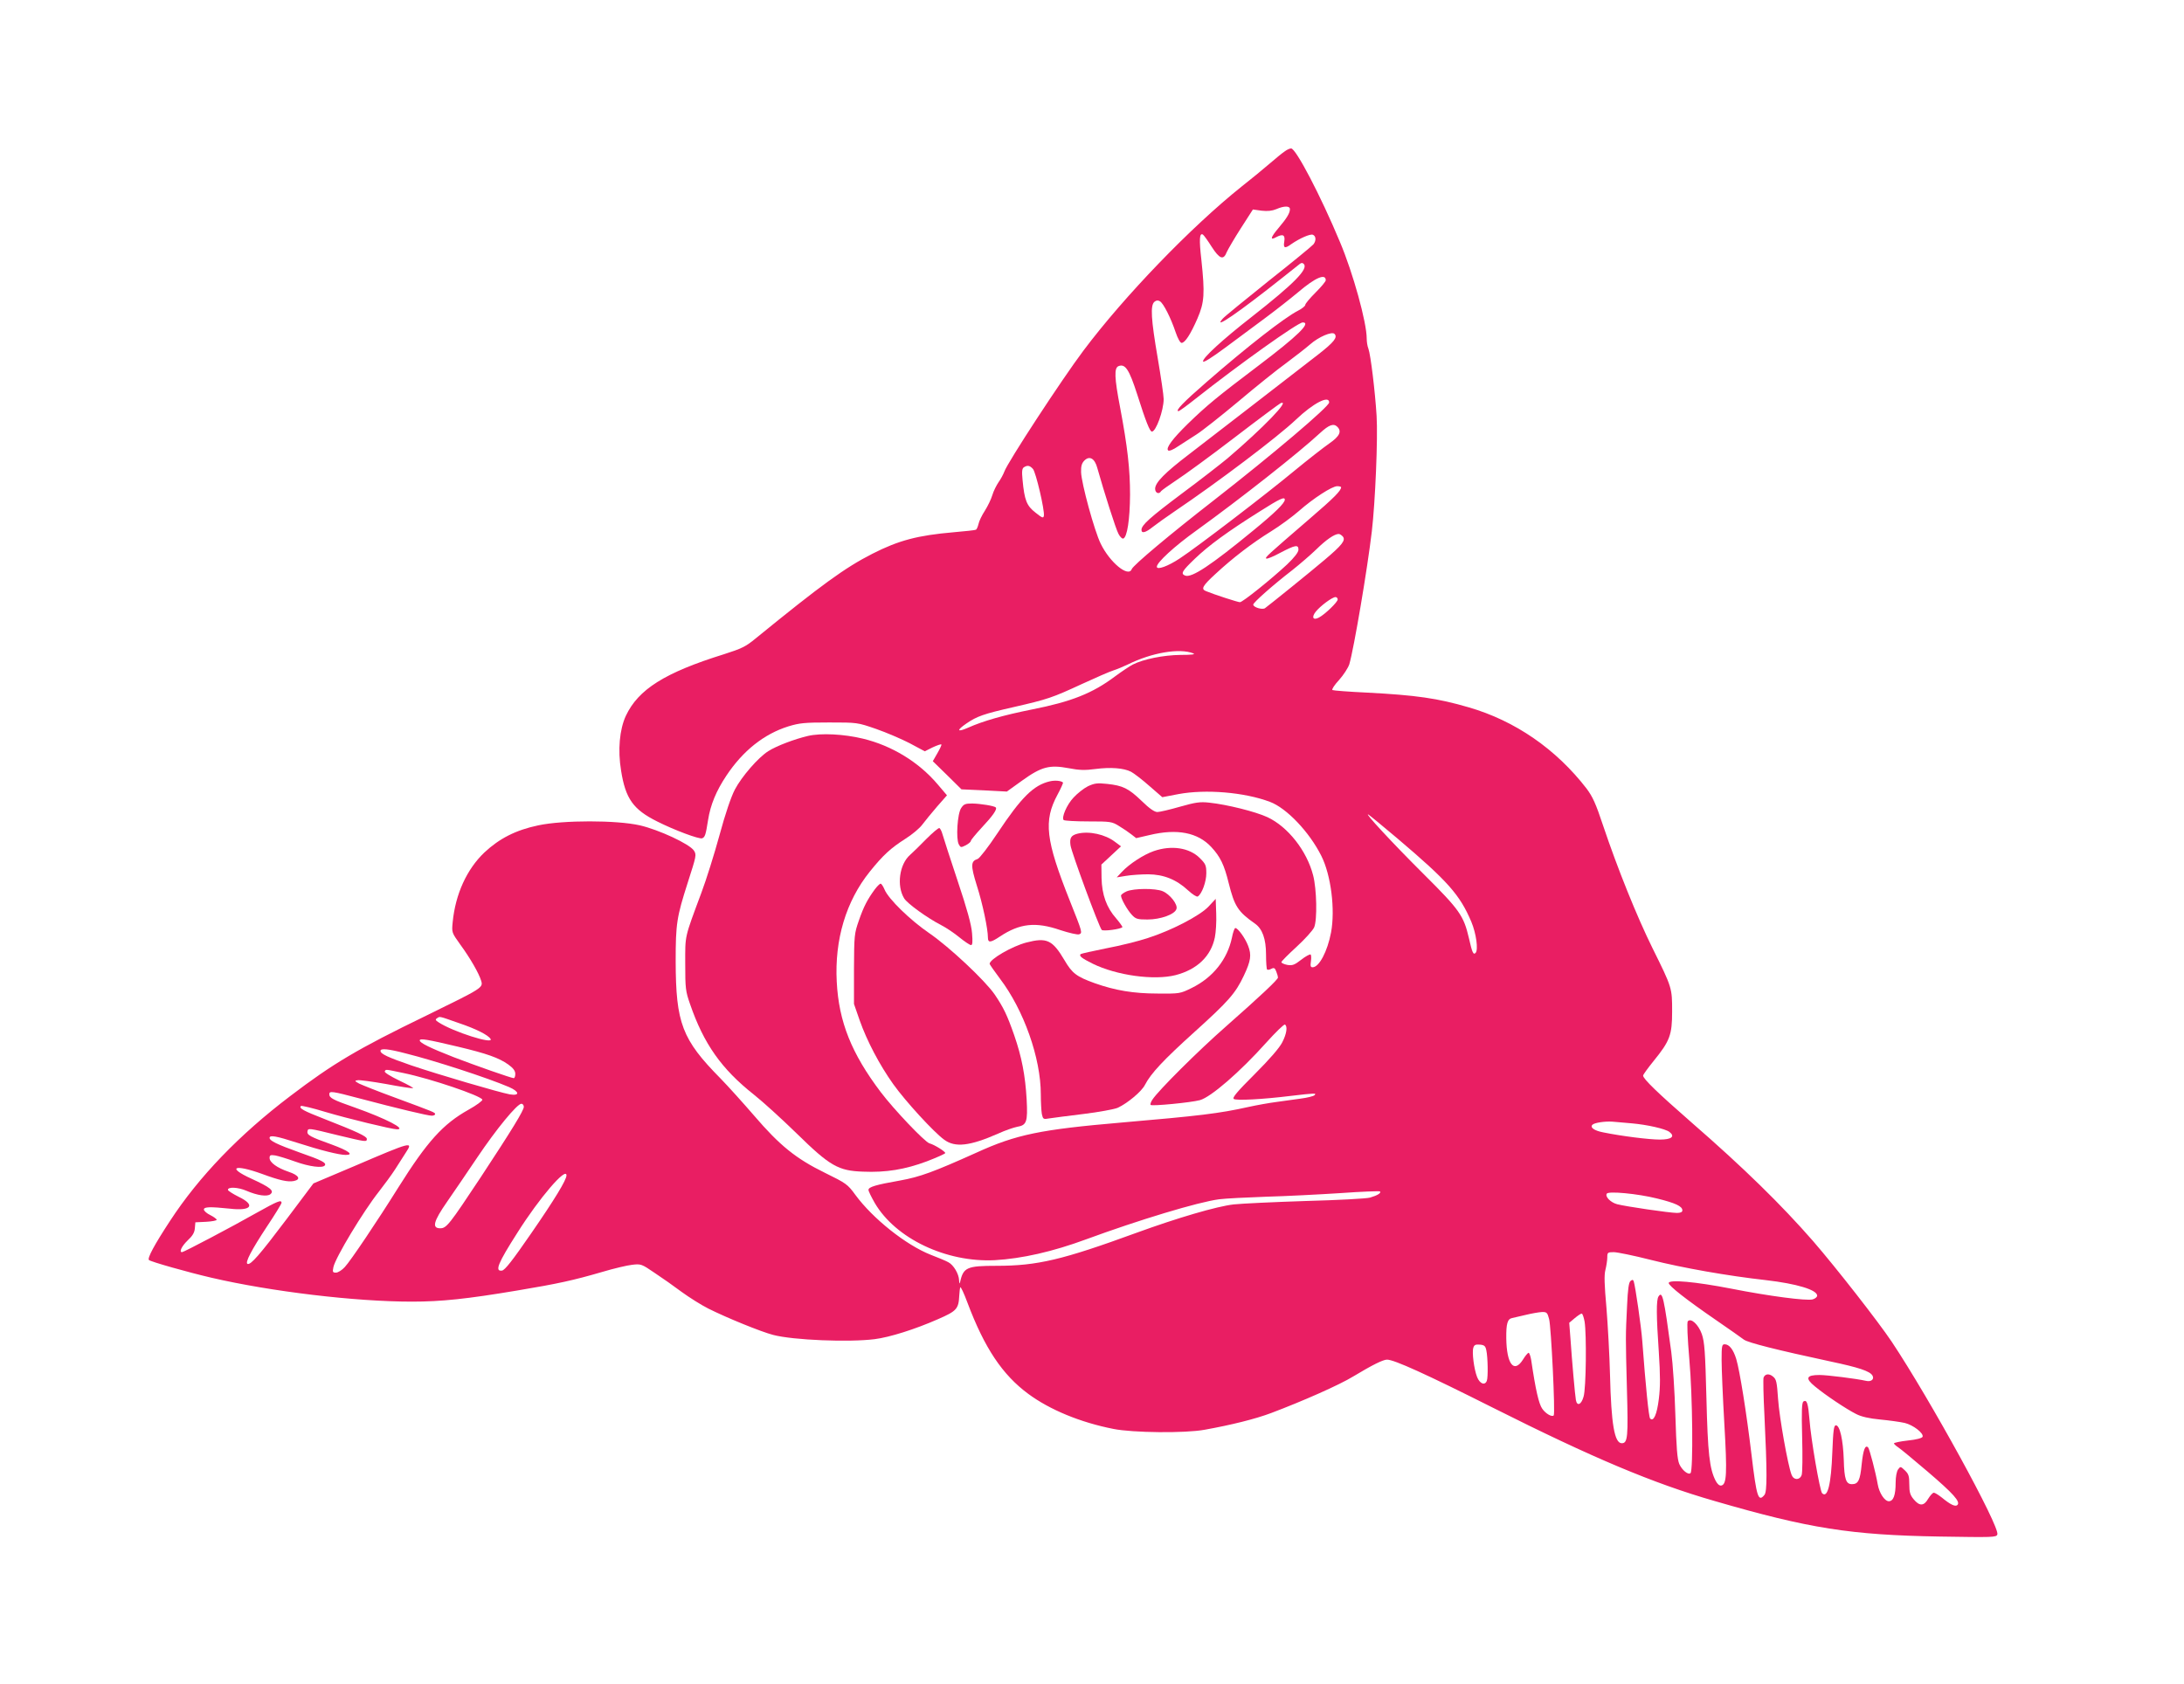 <?xml version="1.0" standalone="no"?>
<!DOCTYPE svg PUBLIC "-//W3C//DTD SVG 20010904//EN"
 "http://www.w3.org/TR/2001/REC-SVG-20010904/DTD/svg10.dtd">
<svg version="1.0" xmlns="http://www.w3.org/2000/svg"
 width="1280pt" height="987pt" viewBox="0 0 1280 987"
 preserveAspectRatio="xMidYMid meet">
<g transform="translate(0,987) scale(0.1,-0.1)"
fill="#e91e63" stroke="none">
<path d="M7530 8983 c-14 -9 -54 -42 -90 -73 -36 -31 -110 -92 -165 -135 -295
-236 -685 -640 -925 -960 -127 -169 -446 -657 -464 -710 -6 -16 -21 -44 -34
-62 -12 -18 -29 -51 -36 -75 -7 -24 -27 -65 -44 -92 -17 -26 -34 -61 -37 -77
-4 -16 -10 -31 -15 -34 -4 -3 -63 -9 -131 -15 -209 -18 -321 -47 -476 -126
-161 -82 -297 -181 -685 -497 -58 -48 -82 -59 -185 -92 -347 -108 -502 -206
-575 -361 -37 -80 -48 -200 -28 -321 26 -165 71 -228 211 -298 101 -51 246
-105 264 -99 17 7 21 19 35 108 14 88 47 169 107 259 97 146 220 244 363 289
66 20 95 23 240 23 165 0 165 0 275 -38 60 -21 149 -59 197 -84 l88 -47 46 23
c26 12 49 20 51 17 3 -2 -8 -25 -23 -51 l-27 -47 84 -82 84 -83 133 -6 133 -7
89 64 c114 82 161 94 273 73 61 -12 96 -13 155 -5 92 12 168 6 211 -16 17 -9
65 -46 107 -83 l76 -66 94 18 c160 30 387 11 536 -45 98 -36 232 -177 302
-317 57 -113 82 -315 57 -449 -21 -111 -70 -204 -108 -204 -12 0 -14 7 -10 35
3 19 2 37 -2 40 -5 2 -30 -11 -55 -31 -40 -31 -52 -35 -82 -30 -19 4 -34 11
-34 16 0 5 40 45 89 90 49 45 95 96 103 114 19 44 15 225 -6 305 -37 144 -148
285 -268 341 -69 32 -236 74 -341 85 -54 6 -80 2 -172 -24 -59 -17 -119 -31
-132 -31 -17 0 -47 21 -92 65 -77 74 -110 90 -203 100 -57 6 -73 4 -112 -14
-24 -12 -62 -42 -84 -66 -40 -42 -72 -118 -58 -132 4 -4 69 -8 144 -8 132 0
139 -1 182 -28 25 -15 57 -37 72 -49 l27 -21 78 18 c162 39 283 15 362 -70 53
-57 76 -105 102 -211 34 -136 54 -168 154 -238 43 -30 65 -89 65 -182 0 -44 3
-84 6 -87 4 -3 15 -2 25 4 16 8 21 5 29 -16 6 -15 10 -30 10 -35 0 -12 -101
-107 -305 -287 -163 -143 -397 -376 -431 -429 -9 -13 -14 -28 -10 -31 8 -8
236 14 288 28 64 17 235 165 389 337 55 61 105 110 110 106 16 -10 10 -54 -16
-104 -16 -32 -74 -99 -161 -186 -104 -104 -133 -138 -123 -146 16 -10 162 -3
334 18 145 17 152 17 139 4 -6 -6 -43 -15 -82 -20 -40 -6 -104 -14 -144 -20
-39 -5 -112 -18 -162 -29 -170 -38 -288 -52 -741 -91 -477 -41 -619 -70 -853
-177 -249 -112 -330 -142 -447 -163 -143 -25 -185 -38 -185 -55 0 -8 17 -42
37 -77 122 -208 418 -349 703 -335 159 9 340 50 535 122 310 114 657 219 780
235 39 5 162 11 275 15 113 3 308 13 433 21 125 9 231 13 235 10 8 -9 -14 -23
-58 -36 -19 -6 -188 -15 -375 -20 -187 -6 -378 -15 -424 -20 -99 -11 -330 -79
-569 -166 -435 -159 -582 -194 -821 -194 -174 0 -195 -9 -214 -95 -3 -13 -5
-10 -6 10 -1 37 -32 90 -63 106 -12 7 -59 27 -104 44 -144 57 -338 211 -441
351 -45 62 -54 68 -178 129 -170 83 -266 161 -415 335 -64 74 -152 172 -197
218 -226 229 -262 324 -263 687 0 221 6 259 71 462 50 156 52 162 36 187 -26
39 -205 122 -317 148 -137 31 -449 31 -595 0 -133 -28 -228 -77 -316 -159
-103 -98 -170 -244 -186 -409 -6 -61 -5 -61 44 -130 60 -82 110 -170 123 -213
12 -41 10 -42 -323 -205 -402 -195 -545 -280 -796 -471 -298 -226 -535 -472
-704 -731 -92 -140 -135 -220 -124 -230 10 -10 229 -72 367 -104 349 -81 841
-140 1175 -140 172 0 323 16 615 65 240 40 331 60 499 109 67 20 147 39 176
42 51 6 55 5 131 -47 44 -29 115 -79 159 -112 44 -32 115 -77 157 -98 108 -54
309 -136 379 -154 117 -31 446 -44 595 -25 88 11 237 58 371 117 110 48 121
60 125 138 1 22 4 44 6 49 3 5 22 -36 42 -90 100 -266 205 -423 357 -535 126
-93 305 -167 498 -205 113 -23 422 -26 535 -5 156 28 297 63 390 98 183 69
401 165 482 215 113 68 174 98 197 98 42 0 229 -85 621 -282 583 -293 938
-443 1300 -547 554 -161 796 -199 1317 -208 313 -5 333 -5 339 12 17 43 -394
792 -619 1130 -79 118 -325 433 -461 590 -185 212 -406 429 -712 695 -199 174
-284 256 -284 275 0 6 28 44 61 85 96 118 109 153 109 291 0 138 0 139 -114
369 -93 188 -206 469 -291 722 -42 127 -61 168 -96 215 -179 232 -419 398
-692 477 -182 53 -307 71 -595 86 -106 5 -197 12 -203 15 -5 4 12 30 39 59 26
29 53 71 60 92 27 92 106 558 132 779 20 169 36 547 28 677 -9 146 -35 358
-48 394 -6 14 -10 41 -10 60 0 94 -80 384 -157 566 -113 271 -258 548 -286
548 -7 0 -24 -7 -37 -17z m30 -339 c0 -23 -18 -53 -68 -112 -45 -53 -50 -73
-14 -53 41 22 55 14 49 -24 -7 -40 3 -44 41 -16 49 34 111 61 126 55 19 -7 21
-34 4 -56 -7 -9 -125 -106 -263 -215 -137 -110 -259 -209 -269 -221 -62 -71
96 38 355 244 46 37 90 71 97 77 9 7 16 7 23 0 29 -29 -57 -116 -307 -312
-168 -131 -289 -242 -283 -260 3 -8 50 22 130 81 68 51 175 130 237 176 62 46
147 113 190 149 101 86 162 112 162 70 0 -7 -27 -39 -60 -72 -33 -33 -60 -65
-60 -72 0 -7 -19 -22 -42 -34 -79 -40 -296 -209 -536 -418 -137 -119 -187
-171 -165 -171 5 0 49 32 98 71 258 204 602 449 630 449 52 0 -29 -79 -259
-253 -241 -182 -305 -235 -414 -341 -90 -88 -130 -142 -116 -156 6 -6 30 4 59
24 28 18 76 49 107 69 32 20 142 107 245 193 103 87 230 189 283 227 52 39
114 87 138 108 51 45 128 77 143 62 20 -20 -2 -48 -94 -120 -158 -123 -626
-484 -757 -585 -143 -109 -200 -167 -200 -203 0 -25 23 -35 35 -14 4 5 44 34
88 63 45 29 199 141 341 250 142 109 265 200 272 203 60 23 -101 -144 -312
-324 -40 -33 -159 -126 -267 -206 -188 -141 -237 -185 -237 -213 0 -23 25 -16
66 17 22 17 80 59 129 92 252 170 605 437 710 537 102 97 195 145 195 101 0
-24 -329 -303 -679 -576 -256 -199 -469 -378 -478 -401 -19 -51 -128 38 -182
149 -37 75 -113 354 -115 419 -1 36 4 53 20 69 30 29 60 12 75 -44 40 -142
109 -359 124 -386 9 -18 22 -30 28 -28 23 7 39 111 40 257 0 150 -15 282 -58
510 -34 177 -36 234 -9 244 39 15 62 -20 109 -166 50 -158 74 -218 86 -218 24
0 69 124 69 191 0 21 -16 129 -35 241 -39 227 -44 308 -19 329 11 9 21 10 32
3 21 -12 64 -98 92 -181 12 -36 27 -63 35 -63 20 0 53 51 93 143 41 95 44 146
23 344 -14 120 -11 160 9 148 6 -4 29 -36 51 -71 47 -73 70 -81 89 -31 8 17
45 81 83 140 l70 109 51 -7 c36 -4 62 -1 86 9 46 20 80 20 80 0z m278 -1276
c27 -27 13 -56 -48 -98 -33 -23 -124 -94 -203 -159 -165 -137 -570 -447 -672
-514 -69 -46 -135 -70 -135 -49 0 25 103 120 233 213 259 187 599 455 724 571
52 48 79 58 101 36z m-1784 -247 c17 -19 69 -241 64 -274 -3 -16 -9 -14 -49
18 -52 40 -65 73 -76 192 -5 50 -3 67 8 74 21 13 34 11 53 -10z m1806 -107 c0
-20 -40 -61 -188 -188 -247 -213 -258 -223 -251 -230 4 -4 41 11 83 34 88 46
106 49 106 18 0 -15 -23 -45 -67 -87 -91 -85 -260 -221 -276 -221 -12 0 -154
46 -199 65 -31 12 -20 31 55 100 101 94 216 182 326 250 52 32 125 86 163 119
85 75 195 146 225 146 13 0 23 -3 23 -6z m-330 -73 c0 -20 -57 -76 -184 -180
-248 -204 -362 -280 -400 -265 -28 11 -18 27 57 99 80 77 192 159 380 277 118
75 147 88 147 69z m340 -216 c18 -22 -4 -50 -107 -137 -81 -69 -318 -260 -349
-283 -15 -11 -69 5 -69 21 0 12 115 114 229 202 44 35 108 90 141 122 57 56
106 90 131 90 6 0 17 -7 24 -15z m-30 -369 c0 -15 -74 -87 -110 -106 -34 -18
-45 1 -19 34 27 34 97 86 116 86 7 0 13 -6 13 -14z m-846 -316 c14 -6 -11 -9
-75 -9 -100 -1 -219 -25 -281 -57 -17 -9 -64 -40 -103 -69 -132 -99 -255 -148
-488 -194 -164 -33 -285 -67 -374 -107 -64 -28 -69 -16 -9 25 61 42 100 56
276 96 201 46 227 55 400 135 80 37 163 73 185 80 22 7 60 23 85 35 142 70
303 97 384 65z m1195 -1084 c297 -252 367 -331 434 -489 29 -69 42 -165 25
-183 -13 -13 -20 2 -39 87 -31 132 -54 165 -264 374 -186 185 -355 368 -325
350 8 -5 84 -67 169 -139z m-5500 -1083 c101 -34 172 -70 186 -93 22 -35 -220
42 -304 97 -19 12 -21 17 -10 24 18 12 8 14 128 -28z m-3 -139 c168 -40 238
-65 293 -104 29 -21 41 -37 41 -55 0 -14 -4 -25 -9 -25 -13 0 -222 73 -352
123 -138 54 -199 84 -199 98 0 14 45 6 226 -37z m-308 -39 c172 -43 476 -142
605 -197 62 -27 65 -53 5 -43 -61 11 -419 116 -578 170 -136 47 -180 67 -180
85 0 16 45 12 148 -15z m-13 -115 c160 -33 454 -133 462 -156 2 -6 -34 -33
-81 -59 -150 -84 -242 -186 -411 -455 -123 -197 -281 -432 -314 -467 -16 -18
-40 -33 -52 -33 -19 0 -21 4 -15 32 11 55 175 327 266 442 31 40 75 99 96 132
20 32 49 76 62 97 45 68 38 67 -300 -78 l-241 -102 -157 -209 c-159 -211 -210
-269 -229 -263 -17 6 23 82 114 220 47 70 85 133 85 138 0 20 -22 11 -149 -60
-139 -79 -424 -229 -434 -229 -19 0 -2 35 32 68 29 27 41 46 43 72 l3 35 63 3
c34 2 62 7 62 12 0 4 -17 17 -37 27 -21 10 -38 25 -38 33 0 16 36 17 152 5
127 -15 153 21 51 70 -34 17 -62 35 -62 40 -2 19 60 16 108 -5 65 -28 122 -36
141 -20 24 20 -1 40 -110 90 -148 67 -103 88 60 29 103 -38 152 -49 187 -42
44 9 30 34 -30 54 -68 23 -112 55 -112 81 0 17 5 19 33 15 17 -3 70 -19 117
-36 83 -30 163 -40 174 -22 10 15 -18 30 -150 76 -131 47 -174 68 -174 85 0
18 39 11 163 -29 133 -43 244 -71 283 -71 51 0 16 25 -82 61 -126 45 -146 56
-142 77 4 20 2 21 184 -24 159 -38 164 -39 164 -20 0 15 -58 42 -247 116 -126
49 -153 64 -139 77 3 3 68 -12 143 -35 127 -38 391 -102 420 -102 57 0 -65 63
-245 127 -132 46 -152 57 -152 79 0 20 16 18 178 -25 219 -58 399 -101 422
-101 11 0 20 4 20 9 0 10 0 10 -235 97 -99 36 -193 74 -210 82 -27 15 -28 17
-9 20 12 2 86 -8 165 -22 79 -15 150 -26 159 -25 8 0 -27 20 -78 44 -54 26
-91 49 -87 55 8 12 -4 14 110 -10z m705 -198 c0 -21 -69 -134 -252 -412 -185
-279 -201 -300 -238 -300 -50 0 -40 40 40 155 38 55 118 172 177 260 113 168
234 315 259 315 7 0 14 -8 14 -18z m6495 -97 c90 -8 195 -32 219 -50 35 -27
13 -45 -56 -45 -63 0 -223 20 -331 42 -53 10 -80 29 -64 45 12 12 74 21 117
18 25 -2 77 -7 115 -10z m-6245 -305 c0 -27 -71 -143 -207 -340 -109 -158
-154 -216 -171 -218 -44 -6 -24 43 91 223 128 203 287 388 287 335z m6390
-135 c110 -27 150 -46 150 -70 0 -10 -10 -15 -32 -15 -42 0 -301 38 -350 51
-38 10 -72 44 -61 62 10 16 180 0 293 -28z m-36 -360 c190 -48 453 -94 676
-119 181 -21 300 -57 300 -91 0 -8 -12 -18 -27 -22 -37 -9 -253 19 -476 63
-211 41 -367 55 -367 33 1 -17 101 -96 280 -219 74 -51 147 -102 161 -113 26
-18 191 -60 508 -128 165 -35 229 -56 245 -82 13 -22 -8 -39 -39 -31 -52 12
-226 34 -271 34 -78 0 -86 -19 -27 -67 60 -50 184 -133 242 -162 29 -15 75
-26 140 -32 53 -5 117 -14 144 -20 50 -12 112 -60 105 -81 -3 -8 -36 -17 -86
-22 -45 -5 -82 -13 -82 -17 0 -3 11 -14 25 -23 14 -9 91 -73 172 -142 152
-130 194 -177 175 -196 -12 -12 -41 2 -92 44 -19 15 -40 28 -46 28 -7 0 -21
-16 -33 -35 -25 -44 -51 -45 -85 -4 -21 25 -26 41 -26 88 0 49 -4 61 -26 82
-25 24 -26 24 -40 5 -8 -12 -14 -43 -14 -77 0 -73 -13 -109 -40 -109 -24 0
-56 47 -65 99 -12 70 -48 206 -56 216 -17 18 -29 -12 -38 -98 -9 -94 -20 -117
-57 -117 -35 0 -45 29 -48 143 -4 117 -23 202 -46 202 -12 0 -16 -27 -21 -155
-7 -193 -28 -275 -60 -243 -13 13 -66 319 -74 432 -8 95 -15 118 -35 106 -10
-6 -12 -54 -8 -209 3 -110 2 -211 -3 -223 -12 -31 -47 -30 -59 2 -22 57 -72
339 -79 444 -7 101 -10 116 -30 132 -23 19 -46 16 -55 -6 -3 -8 -1 -108 5
-222 16 -333 16 -447 0 -466 -36 -44 -46 -14 -76 238 -30 250 -69 491 -89 558
-17 56 -41 87 -68 87 -16 0 -18 -9 -18 -92 0 -51 7 -219 16 -374 17 -292 14
-356 -18 -362 -11 -2 -23 9 -33 28 -36 71 -46 159 -54 485 -7 274 -11 328 -27
375 -20 56 -63 96 -82 75 -6 -6 -2 -95 9 -225 19 -210 23 -649 7 -665 -13 -13
-50 17 -66 53 -12 29 -17 94 -23 287 -4 138 -15 304 -24 370 -43 319 -52 361
-75 325 -13 -20 -13 -111 2 -326 9 -138 9 -204 0 -275 -11 -91 -31 -135 -51
-114 -8 9 -26 187 -46 455 -6 83 -41 322 -50 349 -4 10 -8 11 -19 2 -10 -8
-16 -50 -20 -144 -9 -183 -9 -179 -1 -487 8 -283 5 -320 -30 -320 -43 0 -62
112 -69 400 -3 118 -13 296 -21 395 -12 134 -14 190 -6 221 6 24 11 57 11 73
0 29 2 31 38 31 20 0 118 -20 216 -45z m-595 -347 c12 -44 37 -556 27 -565
-10 -11 -47 10 -67 39 -20 28 -39 109 -65 286 -4 23 -11 42 -15 42 -5 0 -20
-18 -34 -41 -52 -81 -95 -25 -97 126 -1 86 7 114 35 119 12 3 49 11 82 19 33
8 74 15 91 16 29 1 33 -3 43 -41z m208 -15 c12 -74 9 -392 -6 -440 -13 -47
-38 -58 -45 -20 -5 26 -23 231 -32 362 l-7 91 32 27 c18 15 36 27 41 27 5 0
12 -21 17 -47z m-576 -168 c9 -40 11 -159 3 -179 -11 -29 -41 -18 -57 22 -18
46 -31 145 -22 172 5 17 14 20 38 18 26 -2 33 -8 38 -33z"/>
<path d="M4735 5556 c-80 -19 -183 -58 -232 -89 -59 -37 -156 -149 -196 -225
-22 -42 -56 -141 -90 -267 -30 -110 -78 -263 -107 -340 -100 -269 -94 -244
-94 -415 0 -143 2 -161 28 -235 80 -233 184 -381 375 -532 53 -42 166 -145
251 -228 194 -190 243 -218 387 -223 136 -6 248 13 374 60 60 23 109 45 109
49 0 9 -63 49 -93 57 -28 9 -207 197 -285 300 -171 226 -246 412 -258 647 -13
247 54 472 194 646 78 97 122 137 208 192 40 25 85 63 100 84 16 21 54 68 86
105 l58 66 -56 66 c-111 130 -267 225 -436 266 -111 27 -246 34 -323 16z"/>
<path d="M6153 5290 c-95 -22 -167 -93 -307 -304 -53 -80 -105 -147 -116 -151
-41 -13 -42 -37 -5 -156 34 -106 65 -254 65 -305 0 -32 16 -30 70 6 116 77
209 88 354 38 52 -17 101 -28 110 -25 21 8 21 9 -54 197 -142 357 -155 468
-72 622 20 37 34 69 32 71 -12 11 -48 14 -77 7z"/>
<path d="M5633 5133 c-22 -33 -31 -179 -14 -212 11 -20 13 -20 41 -6 17 9 30
20 30 26 0 5 29 40 64 78 64 68 92 108 82 118 -9 9 -88 22 -138 23 -41 0 -50
-4 -65 -27z"/>
<path d="M5429 4952 c-36 -37 -79 -79 -95 -93 -63 -55 -80 -181 -35 -255 19
-31 137 -116 219 -158 27 -14 74 -45 104 -70 31 -25 62 -46 69 -46 9 0 10 19
6 70 -4 50 -29 141 -85 308 -43 130 -83 252 -88 271 -5 19 -14 36 -19 37 -6 1
-40 -28 -76 -64z"/>
<path d="M6315 4983 c-38 -10 -47 -25 -41 -68 6 -43 168 -481 183 -496 9 -9
110 4 121 16 2 2 -14 25 -36 51 -57 64 -84 140 -86 237 l-1 79 57 53 58 54
-35 26 c-57 44 -152 65 -220 48z"/>
<path d="M6762 4881 c-60 -21 -143 -75 -187 -122 l-30 -32 55 9 c30 5 89 9
130 9 90 -1 164 -30 234 -95 25 -23 50 -39 56 -35 24 15 50 86 50 136 0 46 -4
55 -38 89 -61 61 -166 77 -270 41z"/>
<path d="M5128 4658 c-44 -60 -66 -102 -94 -183 -27 -77 -28 -87 -29 -285 l0
-205 33 -95 c43 -122 116 -261 197 -375 72 -101 239 -283 299 -326 64 -47 150
-37 316 36 41 19 92 36 112 40 55 9 62 29 55 160 -8 141 -29 250 -73 377 -41
117 -62 161 -114 238 -57 83 -266 279 -384 360 -111 76 -239 200 -262 256 -8
19 -18 34 -23 34 -5 0 -20 -15 -33 -32z"/>
<path d="M6603 4645 c-18 -8 -33 -19 -33 -25 0 -19 37 -84 63 -112 23 -25 33
-28 92 -28 76 0 161 30 170 62 9 26 -38 86 -81 104 -43 18 -169 17 -211 -1z"/>
<path d="M7084 4557 c-51 -55 -220 -142 -358 -186 -54 -18 -163 -45 -243 -60
-79 -16 -147 -31 -150 -34 -10 -11 7 -24 71 -56 141 -69 359 -99 486 -67 126
33 207 110 230 221 6 29 10 91 8 139 l-3 87 -41 -44z"/>
<path d="M7220 4373 c-27 -127 -111 -233 -235 -294 -69 -34 -71 -34 -200 -33
-141 0 -249 18 -370 61 -105 38 -131 57 -176 134 -71 120 -104 135 -224 104
-84 -22 -215 -98 -215 -125 0 -3 27 -42 60 -86 140 -184 240 -466 240 -679 0
-45 3 -97 6 -115 7 -31 9 -32 43 -26 20 3 110 15 201 26 91 11 181 28 200 36
57 26 140 95 160 134 35 68 108 146 293 313 196 177 238 224 287 328 41 87 46
121 25 175 -17 45 -60 104 -75 104 -5 0 -14 -26 -20 -57z"/>
</g>
</svg>
